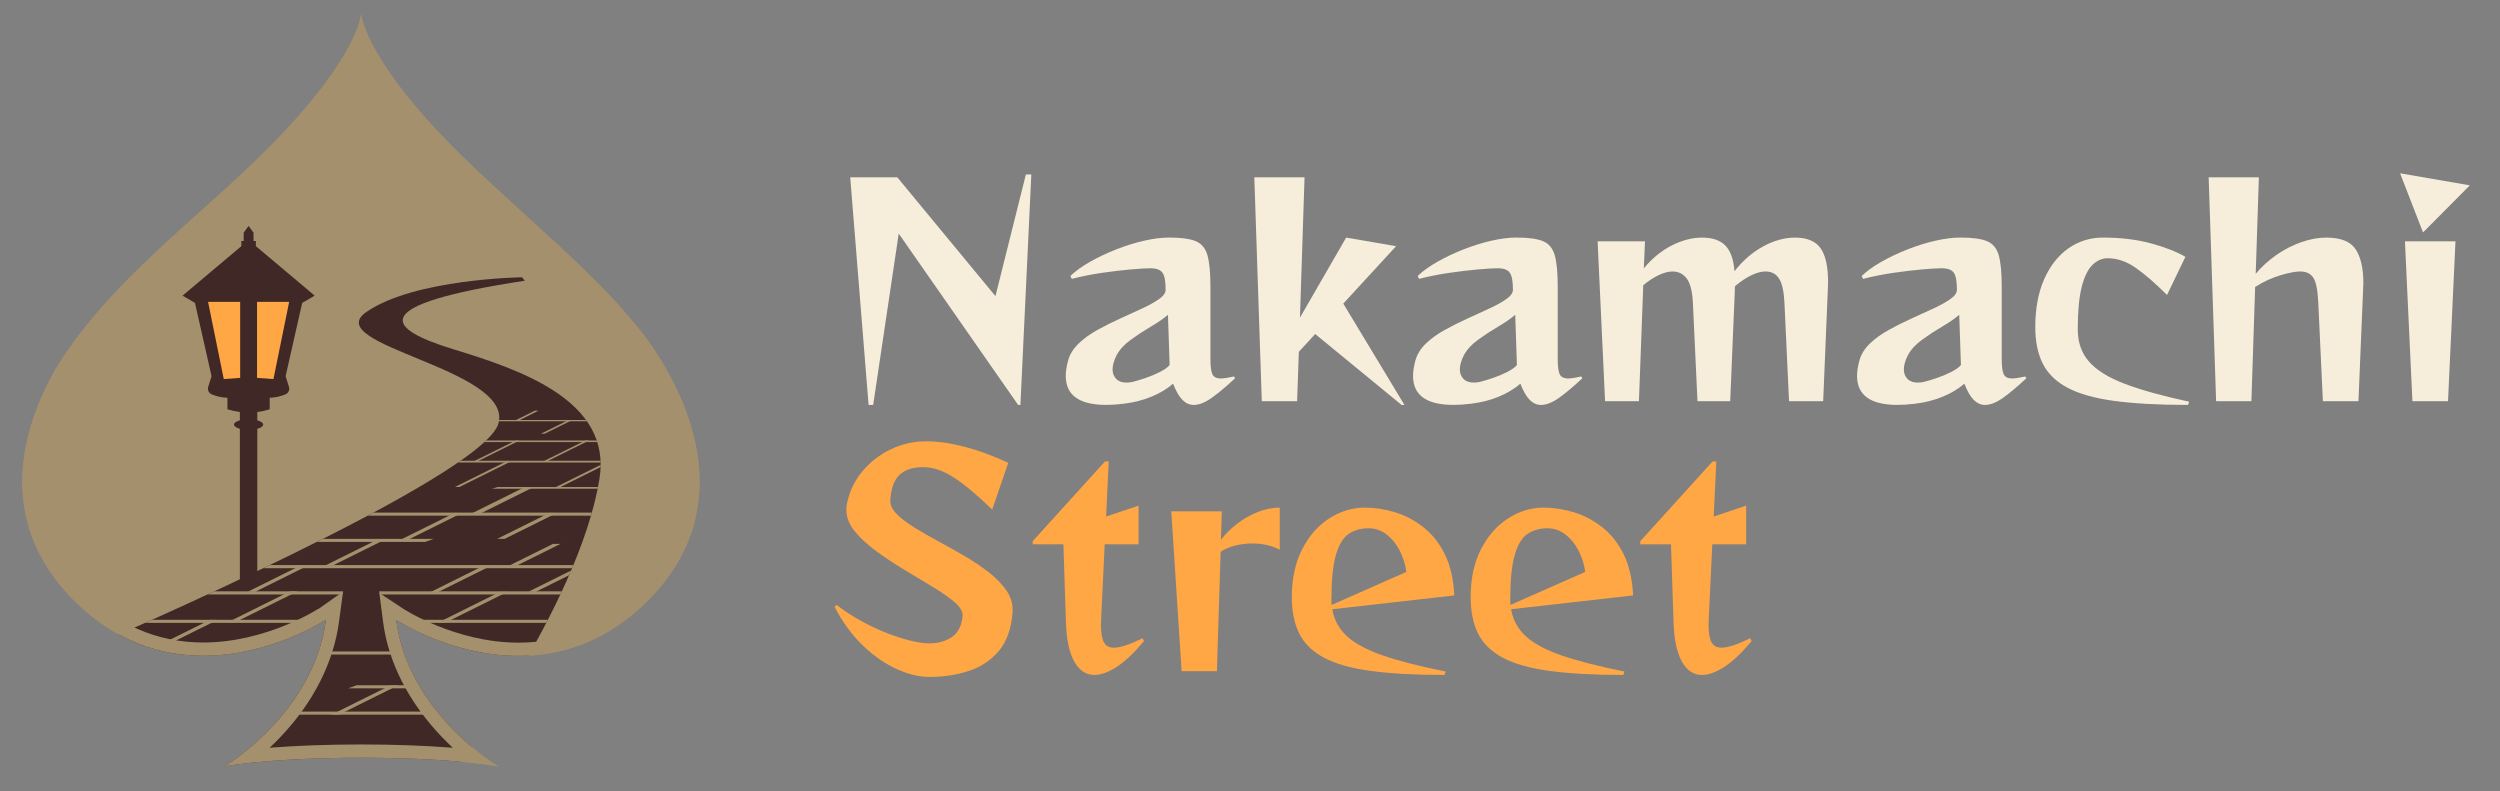 <?xml version="1.0" encoding="UTF-8"?>
<svg xmlns="http://www.w3.org/2000/svg" xmlns:xlink="http://www.w3.org/1999/xlink" version="1.1" id="Layer_2" x="0px" y="0px" viewBox="0 0 1313.22 415.73" style="enable-background:new 0 0 1313.22 415.73;" xml:space="preserve">
<rect x="0" y="0" width="1313.22" height="415.73" fill="#808080" stroke="none"/>
<style type="text/css">
	.st0{fill:#A4906C;}
	.st1{fill:#402826;}
	.st2{fill:#FFA645;}
	.st3{clip-path:url(#SVGID_00000054949768166626443000000017920647394087630523_);fill:#402826;}
	.st4{clip-path:url(#SVGID_00000152256937838153506540000010329012551802223292_);}
	.st5{fill:#F6EEDA;}
</style>
<g>
	<g>
		<path class="st0" d="M340.49,179.08c-18.44-24.86-42.38-45.84-65-66.55c-8.12-7.44-16.26-14.86-24.29-22.4    c-60.19-56.52-61.48-82.81-61.48-82.81s-1.28,26.29-61.48,82.81c-34.5,32.39-74.18,62.89-99.11,103.85    c-17.09,30.1-32.24,78.68,9.04,120.73c58.79,59.88,132.9,10.89,132.9,10.89l-0.6,0.56c0.24-0.16,0.49-0.32,0.73-0.49    c-6.6,49.3-53.32,76.88-53.32,76.88c35.88-6.02,107.8-6.02,143.68,0c0,0-47.17-28.14-53.46-76.88c0,0,74.11,48.99,132.9-10.89    C390.12,264.75,359.37,205.48,340.49,179.08z"></path>
		<g>
			<path class="st1" d="M165.3,155.3L134.4,129.3v-2.72h-1.22v-4.36l-2.59-3.54l-2.59,3.54v4.36h-1.22v2.72L95.89,155.3l6.53,3.81     l8.71,38.52l-1.76,5.55c-0.5,1.58,0.27,3.3,1.8,3.94c2,0.85,4.97,1.78,8.3,1.8l0,6.08c2.18,0.68,4.36,1.15,6.53,1.43v4.36     c-1.87,0.51-3.08,1.31-3.08,2.23c0,0.91,1.22,1.72,3.08,2.23v96.94l9.16-6.26v-90.68c1.87-0.51,3.08-1.31,3.08-2.23     c0-0.91-1.22-1.72-3.08-2.23v-4.36c2.18-0.28,4.36-0.75,6.53-1.43v-6.08c3.34-0.02,6.31-0.96,8.3-1.8     c1.53-0.65,2.3-2.36,1.8-3.94l-1.76-5.55l8.71-38.52L165.3,155.3z"></path>
			<polygon class="st2" points="126.16,158.56 126.16,198.49 117.54,199.12 109.29,158.56    "></polygon>
			<polygon class="st2" points="135.02,158.56 135.02,198.49 143.64,199.12 151.9,158.56    "></polygon>
		</g>
		<g>
			<defs>
				<path id="SVGID_1_" d="M340.49,179.08c-18.44-24.86-42.38-45.84-65-66.55c-8.12-7.44-16.26-14.86-24.29-22.4      c-60.19-56.52-61.48-82.81-61.48-82.81s-1.28,26.29-61.48,82.81c-34.5,32.39-74.18,62.89-99.11,103.85      c-17.09,30.1-32.24,78.68,9.04,120.73c58.79,59.88,132.9,10.89,132.9,10.89l-0.6,0.56c0.24-0.16,0.49-0.32,0.73-0.49      c-6.6,49.3-53.32,76.88-53.32,76.88c35.88-6.02,107.8-6.02,143.68,0c0,0-47.17-28.14-53.46-76.88c0,0,74.11,48.99,132.9-10.89      C390.12,264.75,359.37,205.48,340.49,179.08z"></path>
			</defs>
			<clipPath id="SVGID_00000143577305468316978600000007034374935904335521_">
				<use xlink:href="#SVGID_1_" style="overflow:visible;"></use>
			</clipPath>
			<path style="clip-path:url(#SVGID_00000143577305468316978600000007034374935904335521_);fill:#402826;" d="M274.23,145.65     c0,0-56.25,0.73-81.66,18.15s76.58,29.76,69.32,58.43C254.64,250.9,49.22,339.09,49.22,339.09s33.21,101.41,185.64,70.92     c0,0,69.01-90.75,80.02-158.39c6.7-41.19-41.37-57.34-76.94-68.23c-35.57-10.89-45.73-23.23,37.74-35.93L274.23,145.65z"></path>
		</g>
		<g>
			<defs>
				<path id="SVGID_00000102539873579061846380000000142097674165210284_" d="M274.23,145.65c0,0-56.25,0.73-81.66,18.15      s76.58,29.76,69.32,58.43C254.64,250.9,49.22,339.09,49.22,339.09s33.21,101.41,185.64,70.92c0,0,69.01-90.75,80.02-158.39      c6.7-41.19-41.37-57.34-76.94-68.23c-35.57-10.89-45.73-23.23,37.74-35.93L274.23,145.65z"></path>
			</defs>
			<clipPath id="SVGID_00000103230567196262476680000015301614548271475080_">
				<use xlink:href="#SVGID_00000102539873579061846380000000142097674165210284_" style="overflow:visible;"></use>
			</clipPath>
			<g style="clip-path:url(#SVGID_00000103230567196262476680000015301614548271475080_);">
				<polygon class="st0" points="179.85,312.25 83.88,312.25 83.88,310.63 180.26,310.63     "></polygon>
				<rect x="130.64" y="296.84" class="st0" width="183.82" height="1.62"></rect>
				<polygon class="st0" points="227.81,283.05 160.7,283.05 160.7,284.67 223.37,284.67     "></polygon>
				<rect x="182.41" y="269.26" class="st0" width="156" height="1.62"></rect>
				<rect x="220.28" y="242.02" class="st0" width="100.35" height="0.93"></rect>
				<polygon class="st0" points="325.7,232.2 239.26,232.2 239.21,231.36 325.65,231.36     "></polygon>
				<polygon class="st0" points="320.87,221.3 248.35,221.3 248.39,220.63 320.91,220.63     "></polygon>
				<rect x="220.19" y="325.58" class="st0" width="73.22" height="1.62"></rect>
				<polygon class="st0" points="187.31,359.96 182.87,361.58 217.3,361.58 217.3,359.96     "></polygon>
				<polygon class="st0" points="261.38,255.81 258.34,256.74 350.39,256.74 350.39,255.81     "></polygon>
				<polygon class="st0" points="199.15,310.63 199.52,312.25 302.48,312.25 302.48,310.63     "></polygon>
				<rect x="172.69" y="342.2" class="st0" width="35.66" height="1.62"></rect>
				<polygon class="st0" points="228.87,373.79 203.36,373.78 153.79,373.78 153.79,375.4 223.28,375.4     "></polygon>
				<polygon class="st0" points="163.7,325.58 67.85,325.58 67.85,327.2 158.1,327.2     "></polygon>
				<polygon class="st0" points="214.73,283.33 211.06,283.19 238.83,269.4 242.54,269.51     "></polygon>
				<polygon class="st0" points="174.88,297 170.97,296.98 198.74,283.19 202.53,283.26     "></polygon>
				<polygon class="st0" points="228.05,312.01 224.04,312.05 254.37,296.98 258.18,297.05     "></polygon>
				<polygon class="st0" points="233.71,327.2 229.95,327.12 262.55,310.92 266.59,310.87     "></polygon>
				<polygon class="st0" points="178.08,375.4 174.15,375.4 204.94,360.1 209.17,359.96     "></polygon>
				<polygon class="st0" points="123.47,326.91 119.59,326.89 152.31,310.63 156.25,310.63     "></polygon>
				<polygon class="st0" points="87.93,338.67 84.92,338.21 110.35,325.58 114.15,325.65     "></polygon>
				<polygon class="st0" points="281.33,310.91 277.66,310.78 305.42,296.98 309.27,297.02     "></polygon>
				<polygon class="st0" points="133.9,310.92 130.25,310.78 158.02,296.98 161.78,297.07     "></polygon>
				<polygon class="st0" points="252.01,269.92 247.73,269.71 275.49,255.92 280.1,255.97     "></polygon>
				<polygon class="st0" points="294.2,255.93 291.84,255.92 319.61,242.13 322.07,242.09     "></polygon>
				<polygon class="st0" points="280.95,215.71 270.51,220.9 272.34,220.97 282.92,215.71     "></polygon>
				<polygon class="st0" points="307.34,231.44 285.19,242.44 287.16,242.44 309.31,231.44     "></polygon>
				<polygon class="st0" points="286.07,227.85 300.47,220.7 298.5,220.69 284.1,227.85     "></polygon>
				<polygon class="st0" points="270.79,231.44 248.63,242.44 250.69,242.4 272.76,231.44     "></polygon>
				<polygon class="st0" points="241.33,255.81 268.82,242.16 266.5,242.13 238.96,255.81     "></polygon>
				<polygon class="st0" points="267.72,296.98 271.49,297.07 294.41,285.69 290.47,285.69     "></polygon>
				<polygon class="st0" points="265.1,283.05 292.48,269.45 288.64,269.4 261.17,283.05     "></polygon>
			</g>
		</g>
		<path class="st0" d="M189.73,27.18c7.6,14.38,23.48,36.82,56.72,68.03c7.39,6.94,14.98,13.89,22.32,20.6l2.03,1.86    c2.13,1.95,4.28,3.91,6.43,5.87c20.33,18.53,41.34,37.68,57.64,59.64c7.5,10.49,20.61,31.67,24.51,55.99    c4.3,26.79-3.55,50.58-23.33,70.73c-18.03,18.37-39.46,27.68-63.67,27.68c-33.07,0-60.17-17.55-60.43-17.72l-12.68-8.38    l1.94,15.07c2.76,21.41,13.47,42.38,30.96,60.64c1.92,2,3.82,3.87,5.67,5.6c-14.22-1.12-30.75-1.73-48.12-1.73    c-17.35,0-33.87,0.61-48.08,1.72c1.78-1.67,3.6-3.46,5.44-5.39c17.39-18.16,28.11-39.19,31.01-60.82l2.12-15.83l-12.89,9.13    l-0.08-0.1c-0.27,0.18-27.36,17.73-60.44,17.73c-24.22,0-45.64-9.31-63.67-27.68c-17.01-17.33-25.23-37.42-24.42-59.72    c0.75-20.87,9.33-40.11,16.42-52.61c19-31.17,47.38-56.65,74.82-81.29c7.64-6.86,15.53-13.95,23.06-21.02    C166.24,64,182.13,41.56,189.73,27.18 M189.73,7.32c0,0-1.28,26.29-61.48,82.81c-34.5,32.39-74.18,62.89-99.11,103.85    c-17.09,30.1-32.24,78.68,9.04,120.73c22.3,22.71,46.81,29.76,68.63,29.76c35.72,0,64.27-18.87,64.27-18.87l-0.6,0.56    c0.24-0.16,0.49-0.32,0.73-0.49c-6.6,49.3-53.32,76.88-53.32,76.88c17.94-3.01,44.89-4.52,71.84-4.52    c26.95,0,53.9,1.51,71.84,4.52c0,0-47.17-28.14-53.46-76.88c0,0,28.55,18.87,64.27,18.87c21.83,0,46.33-7.05,68.63-29.76    c49.11-50.02,18.36-109.29-0.52-135.69c-18.44-24.86-42.38-45.84-65-66.55c-8.12-7.44-16.26-14.86-24.29-22.4    C191.01,33.61,189.73,7.32,189.73,7.32L189.73,7.32z"></path>
	</g>
	<g>
		<g>
			<g>
				<path class="st5" d="M534.81,212.7l-62.72-90.01l-13.42,90.01h-2.41l-9.65-119.56h24.73l51.56,62.42l15.98-63.92h2.86      l-5.73,121.07H534.81z"></path>
				<path class="st5" d="M648.79,198.68c-4.62,4.32-8.69,7.74-12.21,10.25c-3.52,2.51-6.69,3.77-9.5,3.77      c-2.21,0-4.2-0.88-5.96-2.64c-1.76-1.76-3.39-4.6-4.9-8.52c-3.12,2.71-6.93,5-11.46,6.86c-4.52,1.86-9.4,3.09-14.62,3.69      c-1.61,0.2-3.17,0.35-4.67,0.45c-1.51,0.1-2.97,0.15-4.37,0.15c-14.17,0-21.26-5.07-21.26-15.23c0-1.21,0.1-2.46,0.3-3.77      c0.2-1.31,0.5-2.71,0.9-4.22c0.9-3.32,2.74-6.31,5.5-8.97c2.76-2.66,6.11-5.07,10.03-7.24c3.92-2.16,7.94-4.17,12.06-6.03      c4.12-1.86,7.96-3.62,11.53-5.28c3.57-1.66,6.48-3.29,8.75-4.9c2.26-1.61,3.39-3.22,3.39-4.82c0-4.42-0.55-7.41-1.66-8.97      c-1.11-1.56-3.22-2.34-6.33-2.34c-2.21,0-5.63,0.2-10.25,0.6c-4.62,0.4-9.7,1.01-15.23,1.81c-5.53,0.81-10.81,1.86-15.83,3.17      l-0.75-1.51c2.71-2.61,6.21-5.13,10.48-7.54c4.27-2.41,8.84-4.57,13.72-6.48c4.87-1.91,9.72-3.42,14.55-4.52      c4.83-1.1,9.2-1.66,13.12-1.66c6.23,0,10.88,0.63,13.95,1.88c3.07,1.26,5.13,3.72,6.18,7.39c1.06,3.67,1.58,9.17,1.58,16.51      v38.14c0,3.62,0.33,6.21,0.98,7.76c0.65,1.56,2.19,2.34,4.6,2.34c0.8,0,1.78-0.1,2.94-0.3c1.15-0.2,2.44-0.45,3.84-0.75      L648.79,198.68z M613.51,165.36c-2.21,1.91-5.15,3.95-8.82,6.11c-3.67,2.16-7.21,4.47-10.63,6.94c-3.42,2.46-5.93,5.2-7.54,8.22      c-1.41,2.81-2.11,5.28-2.11,7.39c0,2.01,0.63,3.67,1.88,4.98c1.26,1.31,3.04,1.96,5.35,1.96c0.5,0,1.03-0.02,1.58-0.08      c0.55-0.05,1.08-0.12,1.58-0.23c2.01-0.5,4.35-1.21,7.01-2.11c2.66-0.9,5.17-1.96,7.54-3.17c2.36-1.21,4.04-2.41,5.05-3.62      L613.51,165.36z"></path>
				<path class="st5" d="M736.23,212.7l-45.38-37.24l-8.59,9.35l-0.9,25.93H662.8l-3.92-117.6h26.38l-2.41,73.72l24.27-42.06      l26.23,4.52l-27.74,30.15l32.11,53.22H736.23z"></path>
				<path class="st5" d="M831.21,198.68c-4.62,4.32-8.69,7.74-12.21,10.25c-3.52,2.51-6.69,3.77-9.5,3.77      c-2.21,0-4.2-0.88-5.96-2.64c-1.76-1.76-3.39-4.6-4.9-8.52c-3.12,2.71-6.93,5-11.46,6.86c-4.52,1.86-9.4,3.09-14.62,3.69      c-1.61,0.2-3.17,0.35-4.67,0.45c-1.51,0.1-2.97,0.15-4.37,0.15c-14.17,0-21.26-5.07-21.26-15.23c0-1.21,0.1-2.46,0.3-3.77      c0.2-1.31,0.5-2.71,0.91-4.22c0.9-3.32,2.74-6.31,5.5-8.97c2.76-2.66,6.11-5.07,10.03-7.24c3.92-2.16,7.94-4.17,12.06-6.03      c4.12-1.86,7.96-3.62,11.53-5.28c3.57-1.66,6.48-3.29,8.75-4.9c2.26-1.61,3.39-3.22,3.39-4.82c0-4.42-0.55-7.41-1.66-8.97      c-1.11-1.56-3.22-2.34-6.33-2.34c-2.21,0-5.63,0.2-10.25,0.6c-4.62,0.4-9.7,1.01-15.23,1.81c-5.53,0.81-10.81,1.86-15.83,3.17      l-0.75-1.51c2.71-2.61,6.21-5.13,10.48-7.54c4.27-2.41,8.84-4.57,13.72-6.48c4.87-1.91,9.72-3.42,14.55-4.52      c4.83-1.1,9.2-1.66,13.12-1.66c6.23,0,10.88,0.63,13.95,1.88c3.07,1.26,5.13,3.72,6.18,7.39c1.06,3.67,1.58,9.17,1.58,16.51      v38.14c0,3.62,0.33,6.21,0.98,7.76c0.65,1.56,2.19,2.34,4.6,2.34c0.8,0,1.78-0.1,2.94-0.3c1.15-0.2,2.44-0.45,3.84-0.75      L831.21,198.68z M795.93,165.36c-2.21,1.91-5.15,3.95-8.82,6.11c-3.67,2.16-7.21,4.47-10.63,6.94c-3.42,2.46-5.93,5.2-7.54,8.22      c-1.41,2.81-2.11,5.28-2.11,7.39c0,2.01,0.63,3.67,1.88,4.98c1.26,1.31,3.04,1.96,5.35,1.96c0.5,0,1.03-0.02,1.58-0.08      c0.55-0.05,1.08-0.12,1.58-0.23c2.01-0.5,4.35-1.21,7.01-2.11c2.66-0.9,5.17-1.96,7.54-3.17c2.36-1.21,4.04-2.41,5.05-3.62      L795.93,165.36z"></path>
				<path class="st5" d="M939.76,210.74l-2.41-51.71c-0.3-6.03-1.26-10.28-2.86-12.74c-1.61-2.46-3.97-3.69-7.09-3.69      c-2.31,0-4.88,0.7-7.69,2.11c-2.81,1.41-5.58,3.27-8.29,5.58c-0.1,0.4-0.15,0.81-0.15,1.21c0,0.4,0,0.85,0,1.36l-2.41,57.89      h-17.19l-2.41-51.71c-0.3-6.03-1.38-10.28-3.24-12.74c-1.86-2.46-4.35-3.69-7.46-3.69c-2.21,0-4.67,0.65-7.39,1.96      c-2.71,1.31-5.38,3.07-7.99,5.28l-2.26,60.91h-17.79l-3.92-83.98h24.88l-0.6,14.17c4.32-5.23,9.2-9.22,14.62-11.99      c5.43-2.76,10.75-4.15,15.98-4.15c5.43,0,9.5,1.38,12.21,4.15c2.71,2.77,4.32,7.26,4.82,13.49c4.42-5.63,9.45-9.97,15.08-13.04      c5.63-3.06,11.21-4.6,16.73-4.6c6.23,0,10.68,1.83,13.34,5.5c2.66,3.67,4,9.67,4,18.02c0,0.7-0.03,1.43-0.08,2.19      c-0.05,0.75-0.08,1.53-0.08,2.34l-2.41,57.89H939.76z"></path>
				<path class="st5" d="M1064.44,198.68c-4.62,4.32-8.69,7.74-12.21,10.25c-3.52,2.51-6.69,3.77-9.5,3.77      c-2.21,0-4.2-0.88-5.96-2.64c-1.76-1.76-3.39-4.6-4.9-8.52c-3.12,2.71-6.93,5-11.46,6.86c-4.52,1.86-9.4,3.09-14.62,3.69      c-1.61,0.2-3.17,0.35-4.67,0.45c-1.51,0.1-2.97,0.15-4.37,0.15c-14.17,0-21.26-5.07-21.26-15.23c0-1.21,0.1-2.46,0.3-3.77      c0.2-1.31,0.5-2.71,0.91-4.22c0.9-3.32,2.74-6.31,5.5-8.97c2.76-2.66,6.11-5.07,10.03-7.24c3.92-2.16,7.94-4.17,12.06-6.03      c4.12-1.86,7.96-3.62,11.53-5.28c3.57-1.66,6.48-3.29,8.75-4.9c2.26-1.61,3.39-3.22,3.39-4.82c0-4.42-0.55-7.41-1.66-8.97      c-1.11-1.56-3.22-2.34-6.33-2.34c-2.21,0-5.63,0.2-10.25,0.6c-4.62,0.4-9.7,1.01-15.23,1.81c-5.53,0.81-10.81,1.86-15.83,3.17      l-0.75-1.51c2.71-2.61,6.21-5.13,10.48-7.54c4.27-2.41,8.84-4.57,13.72-6.48c4.87-1.91,9.72-3.42,14.55-4.52      c4.83-1.1,9.2-1.66,13.12-1.66c6.23,0,10.88,0.63,13.95,1.88c3.07,1.26,5.13,3.72,6.18,7.39c1.06,3.67,1.58,9.17,1.58,16.51      v38.14c0,3.62,0.33,6.21,0.98,7.76c0.65,1.56,2.19,2.34,4.6,2.34c0.8,0,1.78-0.1,2.94-0.3c1.15-0.2,2.44-0.45,3.84-0.75      L1064.44,198.68z M1029.16,165.36c-2.21,1.91-5.15,3.95-8.82,6.11c-3.67,2.16-7.21,4.47-10.63,6.94      c-3.42,2.46-5.93,5.2-7.54,8.22c-1.41,2.81-2.11,5.28-2.11,7.39c0,2.01,0.63,3.67,1.88,4.98c1.26,1.31,3.04,1.96,5.35,1.96      c0.5,0,1.03-0.02,1.58-0.08c0.55-0.05,1.08-0.12,1.58-0.23c2.01-0.5,4.35-1.21,7.01-2.11c2.66-0.9,5.17-1.96,7.54-3.17      c2.36-1.21,4.04-2.41,5.05-3.62L1029.16,165.36z"></path>
				<path class="st5" d="M1149.32,212.7c-15.48,0-28.4-0.71-38.75-2.11c-10.35-1.41-18.54-3.72-24.57-6.94      c-6.03-3.22-10.35-7.44-12.97-12.66c-2.62-5.22-3.92-11.61-3.92-19.15c0-9.75,1.56-18.14,4.67-25.18      c3.11-7.03,7.36-12.44,12.74-16.21c5.38-3.77,11.43-5.65,18.17-5.65c9.15,0,17.41,0.98,24.8,2.94      c7.39,1.96,13.54,4.35,18.47,7.16l-9.65,20.05c-6.13-6.13-11.61-10.88-16.43-14.25c-4.82-3.37-9.75-5.05-14.78-5.05      c-2.92,0-5.58,1.18-7.99,3.54c-2.41,2.36-4.3,6.26-5.65,11.68c-1.36,5.43-2.04,12.81-2.04,22.16c0,6.73,1.96,12.36,5.88,16.89      s10.18,8.42,18.77,11.68c8.59,3.27,19.88,6.41,33.85,9.42L1149.32,212.7z"></path>
				<path class="st5" d="M1220.18,210.74l-2.41-51.71c-0.3-6.63-1.18-11.03-2.64-13.19c-1.46-2.16-3.75-3.24-6.86-3.24      c-2.51,0-6.03,0.68-10.55,2.04c-4.52,1.36-8.9,3.39-13.12,6.11l-1.96,60h-18.54l-3.92-117.6h26.38l-1.66,50.66      c3.11-3.72,6.73-7.01,10.86-9.88c4.12-2.86,8.47-5.1,13.04-6.71c4.57-1.61,8.97-2.41,13.19-2.41c7.54,0,12.66,2.04,15.38,6.11      c2.71,4.07,4.07,9.98,4.07,17.71c0,0.7-0.03,1.38-0.08,2.04c-0.05,0.65-0.08,1.38-0.08,2.19l-2.41,57.89H1220.18z"></path>
				<path class="st5" d="M1260.73,91.03l36.64,6.33l-24.58,24.73L1260.73,91.03z M1267.21,210.74l-3.92-83.98h26.54l-3.92,83.98      H1267.21z"></path>
			</g>
		</g>
		<g>
			<path class="st2" d="M531.89,321.52c-0.6,8.65-3.02,15.45-7.24,20.43c-4.22,4.98-9.52,8.49-15.91,10.55     c-6.38,2.06-13.24,3.09-20.58,3.09c-5.23,0-10.88-1.36-16.96-4.07c-6.08-2.71-11.99-6.78-17.72-12.21     c-5.73-5.43-10.76-12.26-15.08-20.5l1.06-1.06c4.02,3.12,8.32,5.93,12.89,8.44c4.57,2.51,9.12,4.65,13.64,6.41     c4.52,1.76,8.72,3.09,12.59,4c3.87,0.91,7.01,1.36,9.42,1.36c4.72,0,8.72-1.11,11.99-3.32c3.26-2.21,5.15-5.88,5.65-11.01v-0.45     c0-2.21-1.46-4.55-4.37-7.01c-2.92-2.46-6.71-5.1-11.38-7.92c-4.67-2.81-9.6-5.78-14.77-8.9c-5.18-3.11-10.08-6.36-14.7-9.72     c-4.62-3.37-8.42-6.86-11.38-10.48c-2.97-3.62-4.45-7.39-4.45-11.31c0-0.5,0-0.93,0-1.28c0-0.35,0.05-0.73,0.15-1.13     c1.21-6.73,3.89-12.61,8.07-17.64c4.17-5.02,9.2-8.94,15.08-11.76c5.88-2.81,11.99-4.22,18.32-4.22c6.43,0,13.34,0.98,20.73,2.94     c7.39,1.96,14.95,4.75,22.69,8.37l-8.44,24.58c-7.84-7.64-14.57-13.27-20.2-16.89c-5.63-3.62-10.96-5.43-15.98-5.43     c-5.43,0-9.57,1.33-12.44,4c-2.86,2.66-4.5,7.11-4.9,13.34v0.45c0,2.31,1.15,4.62,3.47,6.94c2.31,2.31,5.38,4.65,9.2,7.01     c3.82,2.36,8.01,4.77,12.59,7.24c4.57,2.46,9.15,5.03,13.72,7.69c4.57,2.66,8.77,5.48,12.59,8.44c3.82,2.97,6.88,6.08,9.2,9.35     c2.31,3.27,3.47,6.76,3.47,10.48V321.52z"></path>
			<path class="st2" d="M600.94,336.75c-5.13,6.13-9.88,10.63-14.25,13.49c-4.37,2.86-8.32,4.3-11.83,4.3     c-4.42,0-7.94-2.34-10.55-7.01c-2.61-4.67-4.07-11.43-4.37-20.28l-1.36-41.31h-16.13v-1.66l37.99-41.91h1.96l-1.36,28.95     l17.04-5.73v20.35h-17.79l-1.81,37.99c0,0.7-0.03,1.38-0.07,2.04c-0.05,0.66-0.08,1.33-0.08,2.04c0,4.22,0.5,7.31,1.51,9.27     c1,1.96,2.76,2.94,5.28,2.94c3.32,0,8.34-1.66,15.08-4.97L600.94,336.75z"></path>
			<path class="st2" d="M620.69,352.58l-5.43-83.98h26.54l-0.45,14.93c2.31-3.02,5.13-5.8,8.44-8.37c3.32-2.56,6.91-4.62,10.78-6.18     c3.87-1.56,7.76-2.34,11.68-2.34v22.16c-2.01-1.1-4.25-1.93-6.71-2.49c-2.46-0.55-5-0.83-7.61-0.83c-3.12,0-6.18,0.38-9.2,1.13     c-3.01,0.75-5.53,1.83-7.54,3.24l-1.96,62.72H620.69z"></path>
			<path class="st2" d="M758.79,354.54c-15.48,0-28.4-0.7-38.75-2.11c-10.35-1.41-18.54-3.72-24.57-6.94     c-6.03-3.22-10.35-7.44-12.97-12.66c-2.62-5.23-3.92-11.61-3.92-19.15c0-9.75,1.81-18.14,5.43-25.18     c3.62-7.03,8.37-12.44,14.25-16.21c5.88-3.77,12.08-5.65,18.62-5.65c5.23,0,10.5,0.81,15.83,2.41c5.33,1.61,10.3,4.22,14.93,7.84     c4.62,3.62,8.39,8.37,11.31,14.25c2.91,5.88,4.57,13.09,4.98,21.64l-64.08,7.24c0.9,5.53,3.44,10.23,7.61,14.1     c4.17,3.87,10.48,7.26,18.92,10.18c8.44,2.92,19.45,5.73,33.02,8.44L758.79,354.54z M738.74,300.42     c-0.5-3.92-1.66-7.64-3.47-11.16c-1.81-3.52-4.12-6.36-6.94-8.52c-2.81-2.16-5.93-3.24-9.35-3.24c-4.02,0-7.49,0.96-10.4,2.86     c-2.92,1.91-5.18,5.55-6.78,10.93c-1.61,5.38-2.41,13.24-2.41,23.59c0,0.5,0,0.98,0,1.43c0,0.45,0.05,0.93,0.15,1.43     L738.74,300.42z"></path>
			<path class="st2" d="M852.72,354.54c-15.48,0-28.4-0.7-38.75-2.11c-10.35-1.41-18.54-3.72-24.57-6.94     c-6.03-3.22-10.35-7.44-12.97-12.66c-2.62-5.23-3.92-11.61-3.92-19.15c0-9.75,1.81-18.14,5.43-25.18     c3.62-7.03,8.37-12.44,14.25-16.21c5.88-3.77,12.08-5.65,18.62-5.65c5.23,0,10.5,0.81,15.83,2.41c5.33,1.61,10.3,4.22,14.93,7.84     c4.62,3.62,8.39,8.37,11.31,14.25c2.91,5.88,4.57,13.09,4.98,21.64l-64.08,7.24c0.9,5.53,3.44,10.23,7.61,14.1     c4.17,3.87,10.48,7.26,18.92,10.18c8.44,2.92,19.45,5.73,33.02,8.44L852.72,354.54z M832.67,300.42     c-0.5-3.92-1.66-7.64-3.47-11.16c-1.81-3.52-4.12-6.36-6.94-8.52c-2.81-2.16-5.93-3.24-9.35-3.24c-4.02,0-7.49,0.96-10.4,2.86     c-2.92,1.91-5.18,5.55-6.78,10.93c-1.61,5.38-2.41,13.24-2.41,23.59c0,0.5,0,0.98,0,1.43c0,0.45,0.05,0.93,0.15,1.43     L832.67,300.42z"></path>
			<path class="st2" d="M920.11,336.75c-5.13,6.13-9.88,10.63-14.25,13.49s-8.32,4.3-11.83,4.3c-4.42,0-7.94-2.34-10.55-7.01     c-2.62-4.67-4.07-11.43-4.37-20.28l-1.36-41.31h-16.13v-1.66l37.99-41.91h1.96l-1.36,28.95l17.04-5.73v20.35h-17.79l-1.81,37.99     c0,0.7-0.03,1.38-0.08,2.04c-0.05,0.66-0.08,1.33-0.08,2.04c0,4.22,0.5,7.31,1.51,9.27c1,1.96,2.76,2.94,5.28,2.94     c3.32,0,8.34-1.66,15.08-4.97L920.11,336.75z"></path>
		</g>
	</g>
</g>
</svg>
